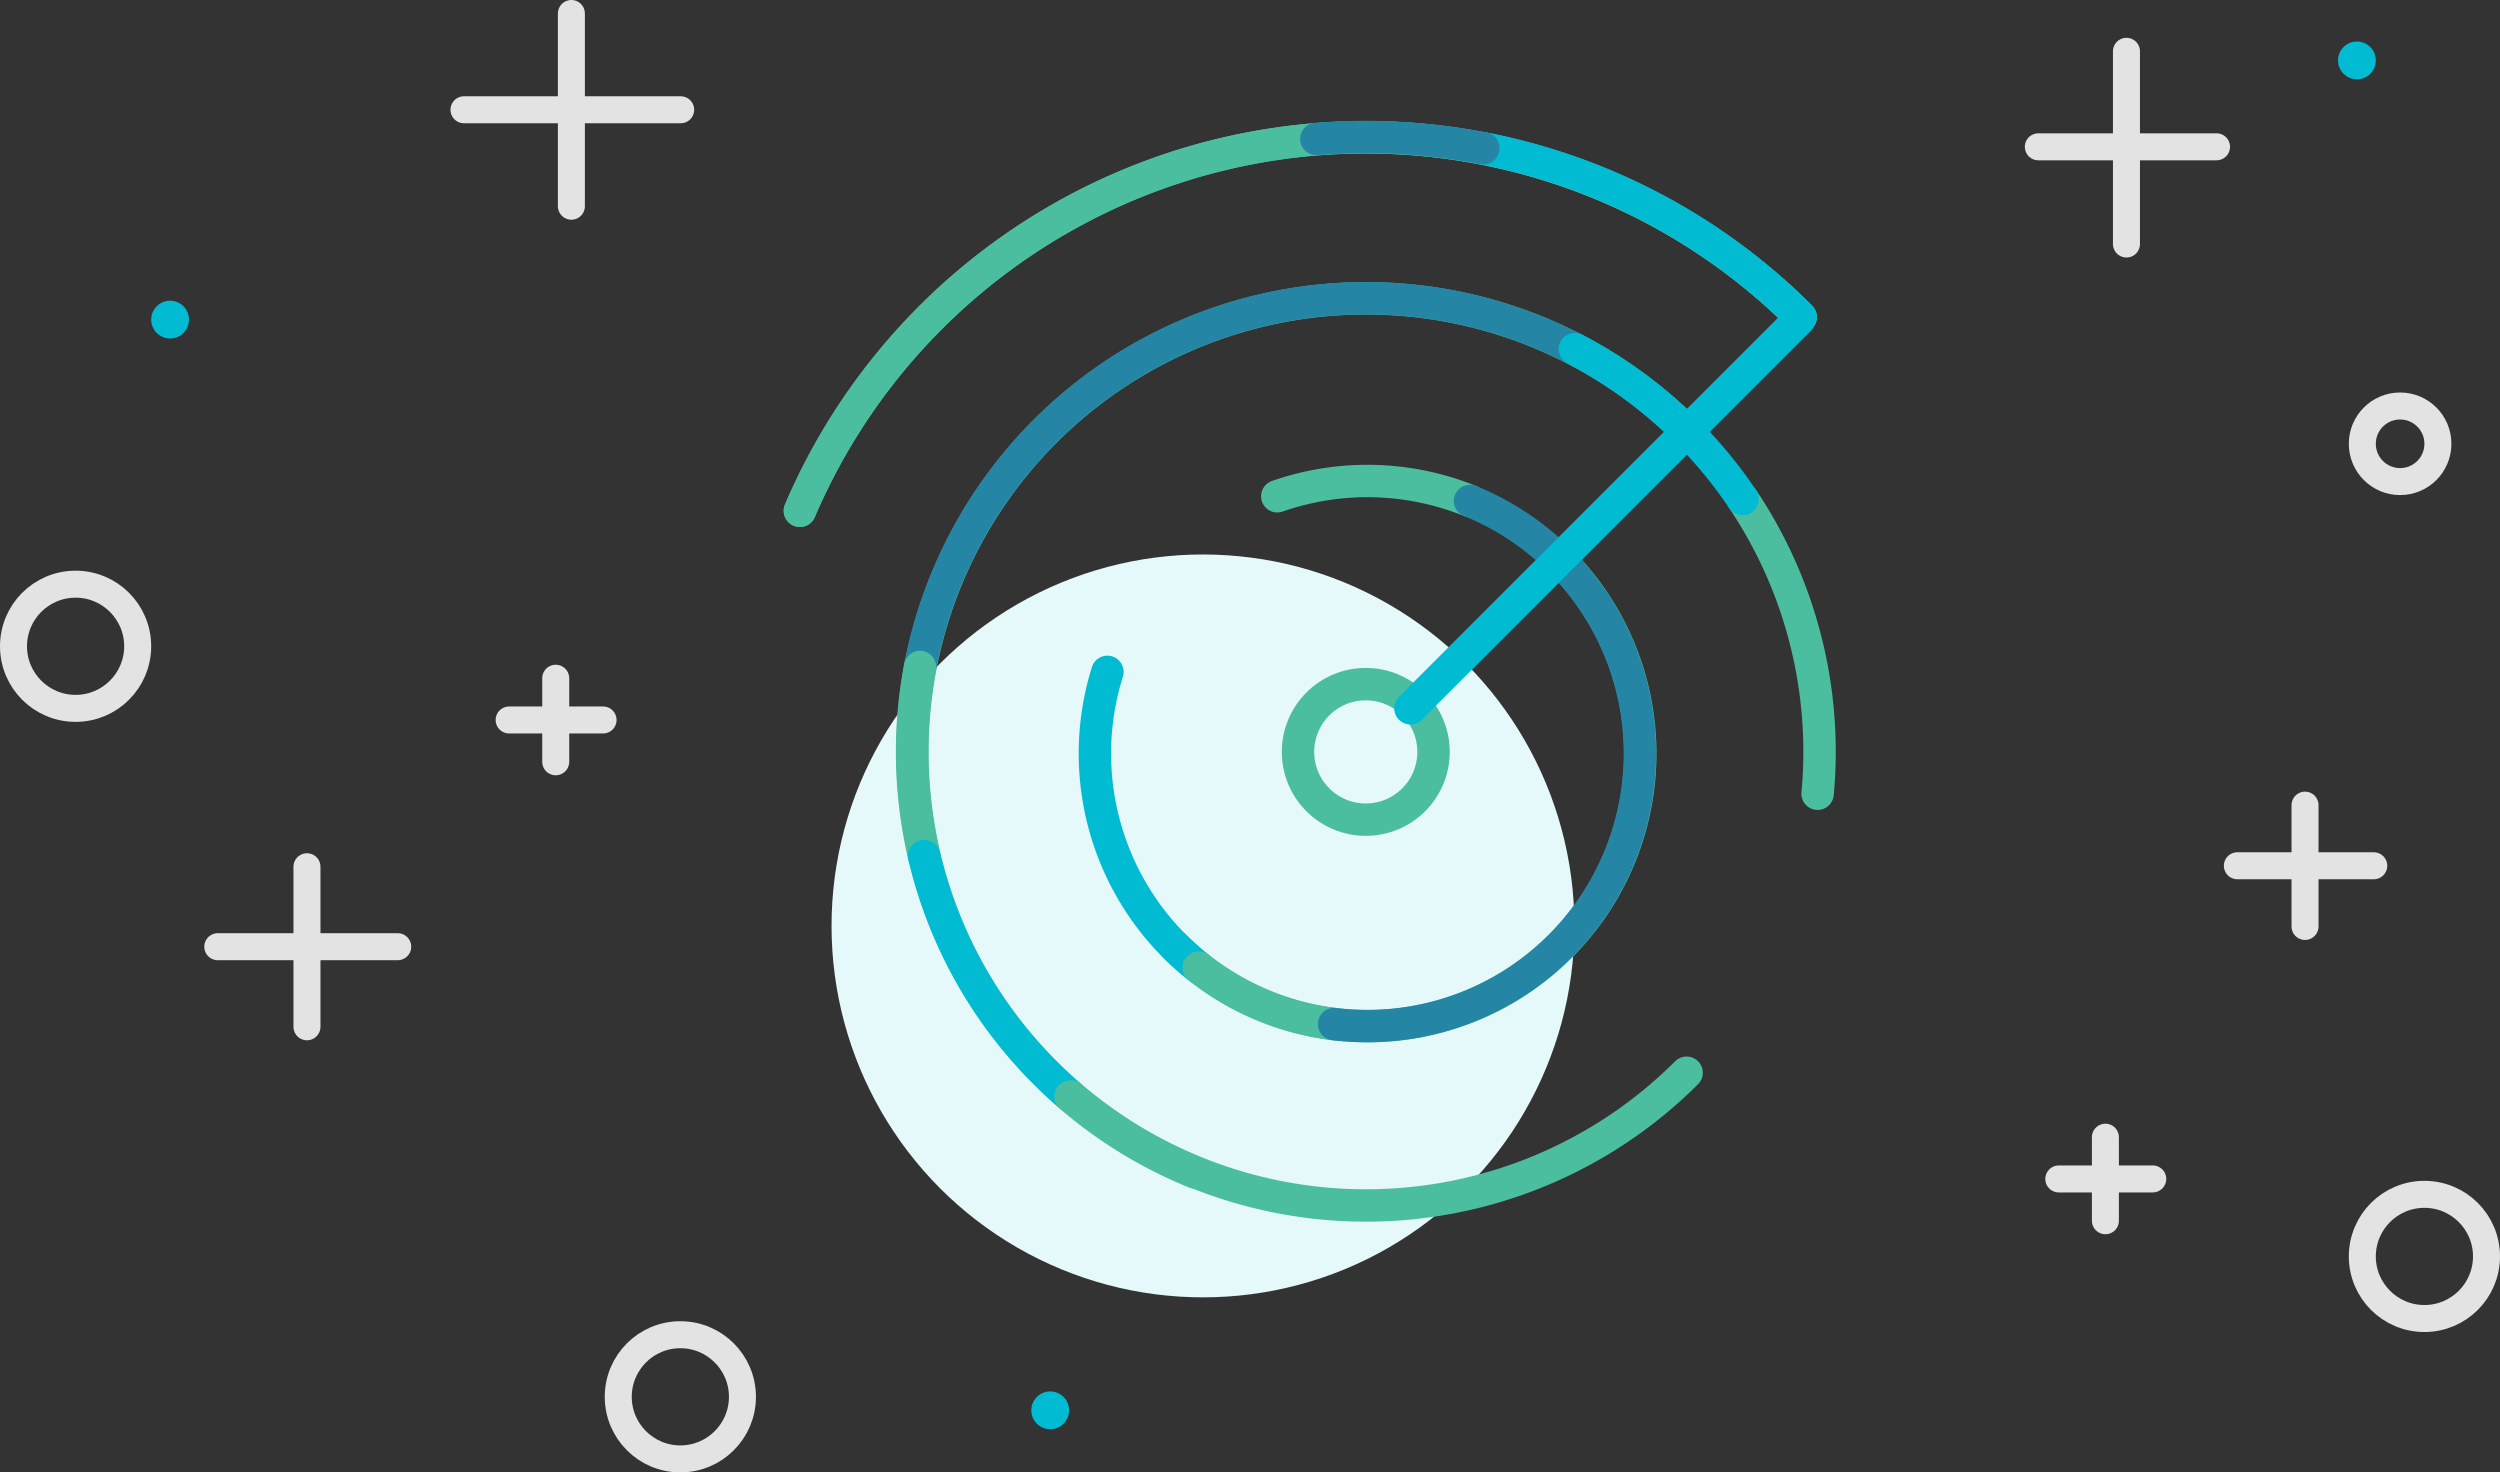 <?xml version="1.0" encoding="UTF-8"?> <svg xmlns="http://www.w3.org/2000/svg" id="Layer_1" data-name="Layer 1" viewBox="0 0 463 272.69"><rect x="0" y="0" width="463" height="272.69" fill="#333333" stroke="none"/><title>dates</title><g><circle id="Ellipse_336" data-name="Ellipse 336" cx="222.79" cy="171.48" r="68.79" style="fill: #e5f8fa"></circle><line id="Line_331" data-name="Line 331" x1="105.82" y1="2.5" x2="105.82" y2="38.19" style="fill: none;stroke: #e3e3e3;stroke-linecap: round;stroke-width: 5px"></line><line id="Line_337" data-name="Line 337" x1="393.82" y1="9.5" x2="393.82" y2="45.19" style="fill: none;stroke: #e3e3e3;stroke-linecap: round;stroke-width: 5px"></line><line id="Line_332" data-name="Line 332" x1="426.89" y1="149.11" x2="426.89" y2="171.58" style="fill: none;stroke: #e3e3e3;stroke-linecap: round;stroke-width: 5px"></line><line id="Line_330" data-name="Line 330" x1="102.92" y1="125.61" x2="102.92" y2="141.08" style="fill: none;stroke: #e3e3e3;stroke-linecap: round;stroke-width: 5px"></line><line id="Line_335" data-name="Line 335" x1="389.92" y1="210.61" x2="389.92" y2="226.08" style="fill: none;stroke: #e3e3e3;stroke-linecap: round;stroke-width: 5px"></line><line id="Line_326" data-name="Line 326" x1="56.85" y1="160.52" x2="56.85" y2="190.16" style="fill: none;stroke: #e3e3e3;stroke-linecap: round;stroke-width: 5px"></line><line id="Line_328" data-name="Line 328" x1="85.93" y1="20.33" x2="126.06" y2="20.33" style="fill: none;stroke: #e3e3e3;stroke-linecap: round;stroke-width: 5px"></line><line id="Line_336" data-name="Line 336" x1="377.5" y1="27.19" x2="410.5" y2="27.19" style="fill: none;stroke: #e3e3e3;stroke-linecap: round;stroke-width: 5px"></line><line id="Line_333" data-name="Line 333" x1="414.36" y1="160.34" x2="439.62" y2="160.34" style="fill: none;stroke: #e3e3e3;stroke-linecap: round;stroke-width: 5px"></line><line id="Line_329" data-name="Line 329" x1="94.29" y1="133.34" x2="111.69" y2="133.34" style="fill: none;stroke: #e3e3e3;stroke-linecap: round;stroke-width: 5px"></line><line id="Line_334" data-name="Line 334" x1="381.29" y1="218.34" x2="398.69" y2="218.34" style="fill: none;stroke: #e3e3e3;stroke-linecap: round;stroke-width: 5px"></line><line id="Line_327" data-name="Line 327" x1="40.33" y1="175.33" x2="73.66" y2="175.33" style="fill: none;stroke: #e3e3e3;stroke-linecap: round;stroke-width: 5px"></line><g id="Ellipse_270" data-name="Ellipse 270"><circle cx="444.5" cy="82.19" r="9.5" style="fill: none"></circle><circle cx="444.5" cy="82.19" r="7" style="fill: none;stroke: #e3e3e3;stroke-width: 5px"></circle></g><g id="Ellipse_269" data-name="Ellipse 269"><circle cx="449" cy="232.69" r="14" style="fill: none"></circle><circle cx="449" cy="232.69" r="11.5" style="fill: none;stroke: #e3e3e3;stroke-width: 5px"></circle></g><g id="Ellipse_289" data-name="Ellipse 289"><circle cx="14" cy="119.69" r="14" style="fill: none"></circle><circle cx="14" cy="119.69" r="11.5" style="fill: none;stroke: #e3e3e3;stroke-width: 5px"></circle></g><circle id="Ellipse_267" data-name="Ellipse 267" cx="31.5" cy="59.19" r="3.5" style="fill: #00bbd2"></circle><circle id="Ellipse_287" data-name="Ellipse 287" cx="194.5" cy="261.19" r="3.5" style="fill: #00bbd2"></circle><circle id="Ellipse_288" data-name="Ellipse 288" cx="436.5" cy="11.19" r="3.5" style="fill: #00bbd2"></circle><g id="Ellipse_268" data-name="Ellipse 268"><circle cx="126" cy="258.69" r="14" style="fill: none"></circle><circle cx="126" cy="258.69" r="11.5" style="fill: none;stroke: #e3e3e3;stroke-width: 5px"></circle></g><g id="Group_284" data-name="Group 284"><path id="Path_1895" data-name="Path 1895" d="M289,103.86a50.48,50.48,0,0,1-71.4,71.39" style="fill: none;stroke: #4cbea0;stroke-linecap: round;stroke-linejoin: round;stroke-width: 6px"></path><circle id="Ellipse_254" data-name="Ellipse 254" cx="252.94" cy="139.25" r="12.55" style="fill: none;stroke: #4cbea0;stroke-linecap: round;stroke-linejoin: round;stroke-width: 6px"></circle><path id="Path_1896" data-name="Path 1896" d="M312.36,198.67a84,84,0,1,1,0-118.83h0" style="fill: none;stroke: #4cbea0;stroke-linecap: round;stroke-linejoin: round;stroke-width: 6px"></path><path id="Path_1897" data-name="Path 1897" d="M236.55,91.91a50.67,50.67,0,0,1,35.69.87" style="fill: none;stroke: #4cbea0;stroke-linecap: round;stroke-linejoin: round;stroke-width: 6px"></path><path id="Path_1898" data-name="Path 1898" d="M222,179.21a50.52,50.52,0,0,1-16.91-54.78" style="fill: none;stroke: #00bbd2;stroke-linecap: round;stroke-miterlimit: 10;stroke-width: 6px"></path><path id="Path_1899" data-name="Path 1899" d="M247.07,189.67A50.31,50.31,0,0,1,222,179.21" style="fill: none;stroke: #4cbea0;stroke-linecap: round;stroke-linejoin: round;stroke-width: 6px"></path><path id="Path_1900" data-name="Path 1900" d="M272.25,92.78a50.49,50.49,0,0,1-25.17,96.88" style="fill: none;stroke: #2585a4;stroke-linecap: round;stroke-miterlimit: 10;stroke-width: 6px"></path><path id="Path_1901" data-name="Path 1901" d="M170.39,123.55A84.07,84.07,0,0,1,291.67,64.66" style="fill: none;stroke: #2585a4;stroke-linecap: round;stroke-miterlimit: 10;stroke-width: 6px"></path><path id="Path_1902" data-name="Path 1902" d="M171.14,158.53a84.68,84.68,0,0,1-.75-35" style="fill: none;stroke: #4cbea0;stroke-linecap: round;stroke-linejoin: round;stroke-width: 6px"></path><path id="Path_1903" data-name="Path 1903" d="M198.26,203.06c-1.62-1.39-3.2-2.86-4.73-4.39a83.7,83.7,0,0,1-22.39-40.14" style="fill: none;stroke: #00bbd2;stroke-linecap: round;stroke-miterlimit: 10;stroke-width: 6px"></path><path id="Path_1904" data-name="Path 1904" d="M221.32,217.13a83.54,83.54,0,0,1-23.06-14.07" style="fill: none;stroke: #4cbea0;stroke-linecap: round;stroke-linejoin: round;stroke-width: 6px"></path><path id="Path_1905" data-name="Path 1905" d="M322.72,92.4A84,84,0,0,1,336.62,147" style="fill: none;stroke: #4cbea0;stroke-linecap: round;stroke-linejoin: round;stroke-width: 6px"></path><path id="Path_1906" data-name="Path 1906" d="M291.67,64.65a84.7,84.7,0,0,1,31.05,27.76" style="fill: none;stroke: #00bbd2;stroke-linecap: round;stroke-miterlimit: 10;stroke-width: 6px"></path><path id="Path_1907" data-name="Path 1907" d="M148.14,94.6A114,114,0,0,1,333.47,58.72" style="fill: none;stroke: #4cbea0;stroke-linecap: round;stroke-linejoin: round;stroke-width: 6px"></path><path id="Path_1908" data-name="Path 1908" d="M148.14,94.6A114,114,0,0,1,333.47,58.72" style="fill: none;stroke: #4cbea0;stroke-linecap: round;stroke-linejoin: round;stroke-width: 6px"></path><path id="Path_1909" data-name="Path 1909" d="M274.7,27.46a113.29,113.29,0,0,1,58.77,31.26" style="fill: none;stroke: #00bbd2;stroke-linecap: round;stroke-miterlimit: 10;stroke-width: 6px"></path><path id="Path_1910" data-name="Path 1910" d="M243.79,25.74a114.46,114.46,0,0,1,30.91,1.72" style="fill: none;stroke: #2585a4;stroke-linecap: round;stroke-miterlimit: 10;stroke-width: 6px"></path><line id="Line_320" data-name="Line 320" x1="333.16" y1="59.22" x2="261.21" y2="131.17" style="fill: none;stroke: #00bbd2;stroke-linecap: round;stroke-miterlimit: 10;stroke-width: 6px"></line></g></g></svg> 
